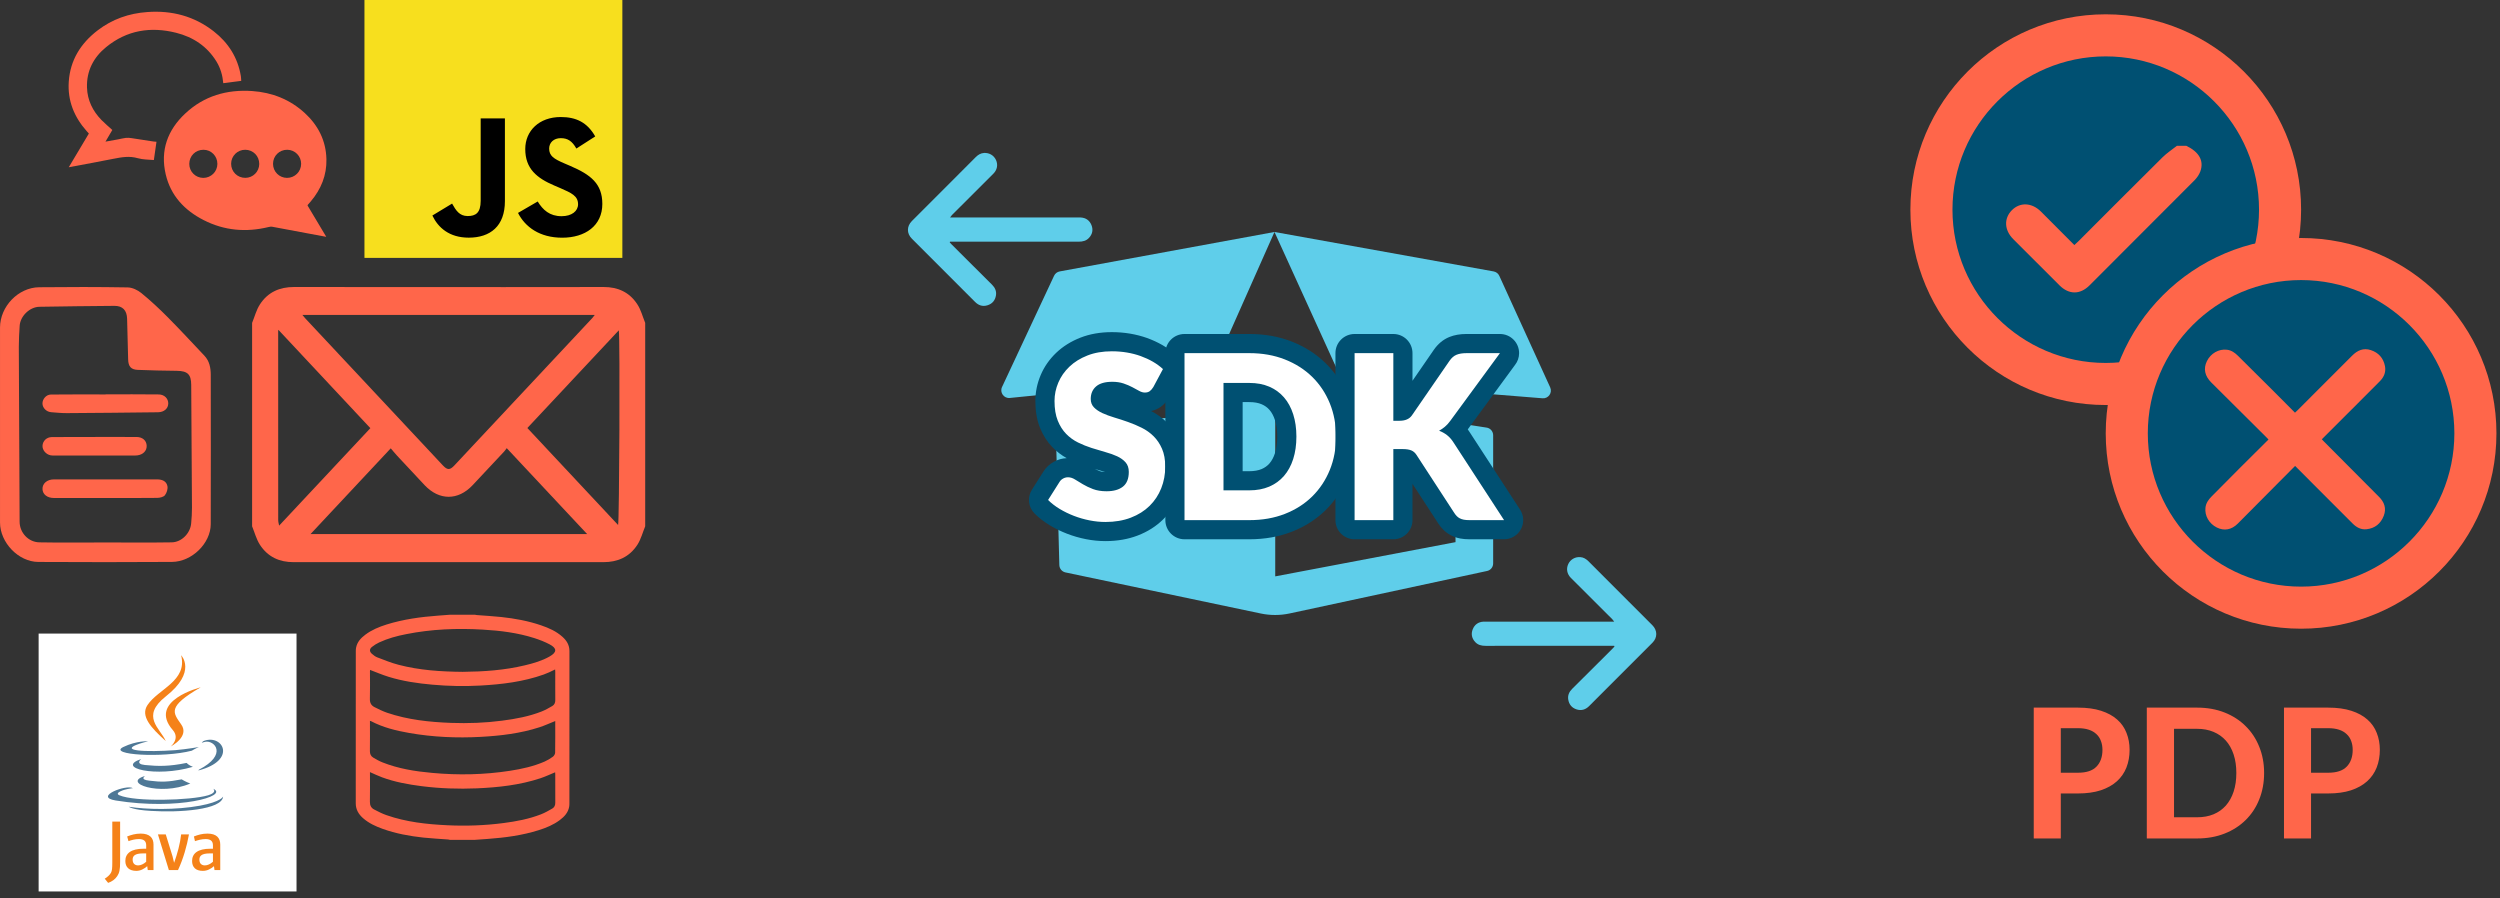 <svg xmlns="http://www.w3.org/2000/svg" width="359" height="129" viewBox="0 0 359 129" fill="none"><rect x="0" y="0" width="359" height="129" fill="#333333" stroke="none"/><path d="M42.581 90.981H5.547V128.013H42.581V90.981Z" fill="white"></path><path fill-rule="evenodd" clip-rule="evenodd" d="M68.201 120.601C67 120.601 65.8 120.601 64.599 120.601C64.52 120.584 64.437 120.559 64.359 120.552C63.173 120.458 61.983 120.405 60.804 120.278C58.817 120.063 56.854 119.706 54.962 119.029C53.948 118.665 52.978 118.223 52.151 117.503C51.503 116.938 51.085 116.257 51.086 115.35C51.092 108.06 51.092 100.772 51.092 93.484C51.092 93.326 51.104 93.166 51.132 93.013C51.287 92.192 51.813 91.631 52.447 91.153C53.374 90.452 54.432 90.019 55.53 89.674C57.924 88.929 60.386 88.594 62.873 88.407C63.45 88.363 64.026 88.321 64.599 88.277C65.799 88.277 67 88.277 68.201 88.277C68.292 88.298 68.384 88.319 68.478 88.324C69.651 88.419 70.828 88.476 71.998 88.605C73.935 88.814 75.843 89.162 77.691 89.794C78.811 90.177 79.886 90.648 80.779 91.457C81.378 91.995 81.771 92.636 81.771 93.483C81.767 100.758 81.771 108.035 81.767 115.317C81.767 115.491 81.762 115.675 81.733 115.848C81.585 116.691 81.042 117.272 80.39 117.76C79.48 118.444 78.442 118.871 77.364 119.211C74.975 119.966 72.51 120.288 70.02 120.471C69.414 120.518 68.807 120.559 68.201 120.601ZM53.137 96.198C53.135 96.261 53.125 96.341 53.125 96.425C53.125 97.738 53.155 99.054 53.116 100.366C53.099 100.936 53.317 101.311 53.782 101.545C54.372 101.841 54.969 102.14 55.592 102.352C58.566 103.364 61.655 103.689 64.775 103.807C67.228 103.896 69.675 103.809 72.111 103.487C74.043 103.236 75.955 102.886 77.773 102.171C78.309 101.961 78.812 101.67 79.313 101.381C79.619 101.202 79.746 100.903 79.74 100.528C79.724 99.171 79.738 97.812 79.736 96.455C79.736 96.356 79.724 96.262 79.716 96.131C79.414 96.278 79.153 96.411 78.887 96.531C78.617 96.65 78.346 96.766 78.072 96.864C75.139 97.905 72.085 98.273 69 98.445C66.701 98.573 64.397 98.528 62.098 98.32C59.961 98.13 57.84 97.825 55.784 97.184C54.893 96.907 54.033 96.538 53.137 96.198ZM79.733 103.541C78.961 103.845 78.237 104.186 77.484 104.43C74.734 105.322 71.887 105.659 69.017 105.815C65.582 105.999 62.164 105.849 58.772 105.257C56.872 104.922 55.005 104.469 53.286 103.562C53.246 103.536 53.192 103.534 53.124 103.52C53.124 104.981 53.137 106.423 53.118 107.866C53.115 108.282 53.263 108.593 53.597 108.792C54.031 109.049 54.473 109.302 54.938 109.484C57.224 110.389 59.631 110.77 62.065 110.989C65.796 111.332 69.522 111.261 73.231 110.685C74.938 110.421 76.619 110.052 78.208 109.36C78.628 109.173 79.029 108.931 79.399 108.661C79.559 108.544 79.713 108.284 79.718 108.089C79.745 106.575 79.733 105.059 79.733 103.541ZM53.125 110.873C53.125 112.316 53.146 113.726 53.118 115.13C53.108 115.654 53.295 116.022 53.73 116.244C54.306 116.542 54.891 116.846 55.5 117.056C58.326 118.043 61.27 118.365 64.237 118.506C66.932 118.638 69.621 118.539 72.299 118.191C74.136 117.954 75.954 117.612 77.685 116.937C78.248 116.716 78.782 116.414 79.308 116.11C79.618 115.935 79.745 115.633 79.739 115.256C79.727 113.9 79.737 112.541 79.735 111.188C79.735 111.086 79.723 110.987 79.718 110.901C79 111.193 78.317 111.523 77.605 111.758C74.642 112.737 71.575 113.069 68.48 113.207C65.826 113.32 63.179 113.226 60.545 112.894C58.614 112.647 56.702 112.3 54.869 111.625C54.292 111.414 53.734 111.139 53.125 110.873ZM66.441 96.477C69.456 96.448 72.453 96.245 75.393 95.536C76.61 95.245 77.816 94.899 78.913 94.277C79.996 93.668 80.01 93.096 78.915 92.524C78.222 92.161 77.482 91.872 76.734 91.632C74.325 90.863 71.834 90.556 69.32 90.412C65.631 90.195 61.96 90.34 58.329 91.064C56.998 91.322 55.688 91.68 54.453 92.252C54.086 92.424 53.728 92.643 53.414 92.898C53.03 93.213 53.038 93.562 53.407 93.888C53.636 94.088 53.887 94.284 54.165 94.393C55.173 94.776 56.179 95.192 57.217 95.459C60.239 96.255 63.333 96.446 66.441 96.477Z" fill="#FF664A"></path><path fill-rule="evenodd" clip-rule="evenodd" d="M44.162 29.506C45.042 30.977 45.922 32.45 46.852 34.009C46.021 33.855 45.276 33.721 44.532 33.578C42.716 33.239 40.903 32.893 39.088 32.561C38.921 32.526 38.731 32.565 38.559 32.604C35.328 33.389 32.2 33.121 29.232 31.599C26.498 30.203 24.512 28.096 23.797 25.039C22.987 21.591 24.073 18.652 26.618 16.283C29.306 13.773 32.581 12.825 36.214 13.073C39.08 13.273 41.63 14.277 43.758 16.224C45.699 18.009 46.816 20.207 46.875 22.869C46.926 25.163 46.109 27.16 44.64 28.908C44.494 29.077 44.349 29.243 44.203 29.408C44.195 29.421 44.193 29.442 44.162 29.506ZM31.216 23.538C31.221 22.415 30.332 21.507 29.226 21.507C28.073 21.505 27.184 22.387 27.182 23.532C27.177 24.647 28.076 25.541 29.193 25.546C30.306 25.544 31.214 24.65 31.216 23.538ZM41.217 25.544C42.334 25.544 43.234 24.657 43.244 23.537C43.251 22.419 42.362 21.516 41.251 21.506C40.108 21.495 39.207 22.394 39.207 23.528C39.207 24.647 40.1 25.54 41.217 25.544ZM33.19 23.518C33.19 24.658 34.089 25.544 35.234 25.539C36.328 25.537 37.222 24.646 37.227 23.55C37.234 22.405 36.349 21.506 35.207 21.506C34.091 21.506 33.19 22.404 33.19 23.518Z" fill="#FF664A"></path><path fill-rule="evenodd" clip-rule="evenodd" d="M9.874 24.016C10.865 22.354 11.8 20.786 12.76 19.176C12.655 19.063 12.555 18.95 12.458 18.841C10.647 16.806 9.684 14.446 9.876 11.707C10.088 8.627 11.593 6.232 13.999 4.38C16.104 2.755 18.517 1.914 21.166 1.728C24.689 1.472 27.904 2.322 30.704 4.51C32.797 6.151 34.144 8.266 34.585 10.92C34.622 11.149 34.622 11.379 34.641 11.612C33.762 11.726 32.923 11.836 32.062 11.947C31.965 10.846 31.671 9.8 31.092 8.848C29.746 6.647 27.746 5.327 25.302 4.71C21.639 3.786 18.222 4.331 15.244 6.761C13.427 8.241 12.415 10.178 12.492 12.575C12.552 14.405 13.313 15.934 14.567 17.229C15.059 17.733 15.609 18.19 16.129 18.663C15.771 19.272 15.485 19.757 15.147 20.338C15.824 20.214 16.407 20.112 16.985 20.008C17.354 19.939 17.718 19.839 18.09 19.797C18.357 19.771 18.634 19.797 18.905 19.839C19.96 19.994 21.014 20.163 22.068 20.325C22.2 20.345 22.34 20.345 22.47 20.354C22.346 21.213 22.227 22.044 22.095 22.981C21.345 22.909 20.532 22.935 19.791 22.718C18.597 22.369 17.469 22.57 16.31 22.798C14.201 23.221 12.084 23.6 9.874 24.016Z" fill="#FF664A"></path><path fill-rule="evenodd" clip-rule="evenodd" d="M92.65 46.366C92.65 56.099 92.65 65.84 92.65 75.579C92.286 76.462 92.041 77.433 91.535 78.22C90.374 80.011 88.665 80.729 86.641 80.725C76.571 80.715 66.503 80.72 56.436 80.72C51.68 80.72 46.92 80.711 42.162 80.725C40.153 80.729 38.467 79.996 37.318 78.22C36.811 77.433 36.568 76.462 36.203 75.579C36.203 65.84 36.203 56.1 36.203 46.366C36.569 45.477 36.811 44.499 37.318 43.723C38.479 41.922 40.191 41.213 42.215 41.215C52.282 41.23 62.348 41.228 72.419 41.228C77.175 41.228 81.935 41.23 86.694 41.215C88.704 41.213 90.391 41.939 91.534 43.723C92.041 44.498 92.286 45.477 92.65 46.366ZM43.424 45.228C43.606 45.438 43.705 45.567 43.818 45.696C50.413 52.738 57.012 59.793 63.608 66.846C64.245 67.518 64.606 67.518 65.236 66.849C71.849 59.782 78.457 52.724 85.07 45.657C85.176 45.542 85.264 45.417 85.407 45.228C71.387 45.228 57.473 45.228 43.424 45.228ZM44.596 76.688C57.795 76.688 71.072 76.688 84.309 76.688C80.48 72.594 76.654 68.512 72.766 64.356C72.675 64.478 72.556 64.661 72.416 64.815C70.901 66.441 69.39 68.068 67.86 69.682C65.769 71.897 63.073 71.889 60.979 69.673C59.648 68.264 58.325 66.846 57.009 65.424C56.676 65.063 56.364 64.678 56.113 64.379C52.218 68.543 48.396 72.633 44.596 76.688ZM39.975 47.361C39.964 47.41 39.946 47.443 39.946 47.486C39.943 56.551 39.943 65.618 39.95 74.681C39.95 74.952 40.039 75.231 40.084 75.479C44.497 70.759 48.86 66.091 53.183 61.483C48.814 56.808 44.406 52.094 39.975 47.361ZM88.862 47.434C84.469 52.121 80.049 56.846 75.729 61.463C80.042 66.074 84.412 70.747 88.758 75.389C88.933 74.957 89.05 48.551 88.862 47.434Z" fill="#FF664A"></path><path fill-rule="evenodd" clip-rule="evenodd" d="M0.002 60.922C0.002 56.294 -0 51.666 0.002 47.04C0.003 44.023 2.614 41.283 5.622 41.249C9.861 41.2 14.098 41.2 18.335 41.272C19.002 41.284 19.765 41.648 20.296 42.082C21.62 43.164 22.881 44.339 24.087 45.554C25.88 47.361 27.606 49.232 29.355 51.08C30.082 51.85 30.262 52.819 30.265 53.821C30.274 60.971 30.285 68.122 30.262 75.272C30.255 78.016 27.556 80.673 24.691 80.692C18.294 80.735 11.899 80.731 5.502 80.696C2.645 80.678 0.006 77.909 0.003 75.039C-0.002 70.334 0.002 65.629 0.002 60.922ZM15.156 77.898C18.323 77.898 21.494 77.933 24.66 77.881C26.076 77.858 27.314 76.591 27.448 75.188C27.519 74.439 27.57 73.685 27.567 72.933C27.541 67.046 27.502 61.156 27.459 55.267C27.448 53.746 26.934 53.27 25.378 53.249C23.509 53.222 21.639 53.196 19.773 53.114C18.793 53.072 18.427 52.609 18.401 51.6C18.351 49.655 18.306 47.706 18.252 45.761C18.216 44.548 17.602 43.913 16.419 43.922C12.834 43.953 9.248 43.99 5.664 44.054C4.254 44.079 2.907 45.401 2.823 46.79C2.761 47.799 2.699 48.812 2.702 49.822C2.73 58.19 2.771 66.557 2.816 74.924C2.825 76.487 4.067 77.852 5.651 77.881C8.818 77.941 11.988 77.901 15.156 77.898Z" fill="#FF664A"></path><path fill-rule="evenodd" clip-rule="evenodd" d="M15.165 56.628C17.707 56.628 20.25 56.606 22.792 56.641C23.619 56.653 24.169 57.244 24.163 57.934C24.157 58.657 23.57 59.19 22.687 59.201C18.328 59.253 13.968 59.299 9.607 59.325C8.857 59.331 8.105 59.252 7.355 59.194C6.669 59.144 6.111 58.58 6.098 57.948C6.085 57.323 6.627 56.663 7.305 56.656C9.924 56.625 12.545 56.642 15.166 56.642C15.165 56.642 15.165 56.634 15.165 56.628Z" fill="#FF664A"></path><path fill-rule="evenodd" clip-rule="evenodd" d="M15.16 71.512C12.689 71.512 10.22 71.514 7.75 71.512C6.785 71.51 6.129 70.996 6.102 70.235C6.073 69.444 6.756 68.843 7.728 68.842C12.667 68.837 17.606 68.845 22.545 68.84C23.271 68.838 23.898 69.08 24.042 69.805C24.124 70.214 23.945 70.784 23.68 71.117C23.471 71.378 22.95 71.491 22.568 71.496C20.099 71.528 17.63 71.512 15.16 71.512Z" fill="#FF664A"></path><path fill-rule="evenodd" clip-rule="evenodd" d="M13.677 62.745C15.652 62.745 17.628 62.735 19.602 62.75C20.483 62.757 21.044 63.269 21.063 64.022C21.081 64.729 20.561 65.276 19.742 65.389C19.514 65.422 19.276 65.417 19.042 65.418C15.352 65.42 11.662 65.42 7.973 65.418C7.739 65.418 7.502 65.427 7.274 65.384C6.605 65.258 6.078 64.632 6.104 64.019C6.133 63.331 6.683 62.772 7.441 62.765C9.52 62.742 11.598 62.757 13.677 62.757V62.745Z" fill="#FF664A"></path><path d="M302.385 55.14C288.583 55.14 277.354 43.911 277.354 30.109C277.354 16.307 288.582 5.078 302.385 5.078C316.188 5.078 327.417 16.307 327.417 30.109C327.417 43.911 316.188 55.14 302.385 55.14Z" fill="#005072"></path><path d="M302.385 8.097C314.522 8.097 324.396 17.971 324.396 30.108C324.396 42.245 314.522 52.119 302.385 52.119C290.248 52.119 280.375 42.245 280.375 30.108C280.375 17.971 290.248 8.097 302.385 8.097ZM302.385 2.055C286.892 2.055 274.332 14.616 274.332 30.108C274.332 45.603 286.892 58.161 302.385 58.161C317.878 58.161 330.438 45.603 330.438 30.108C330.438 14.616 317.878 2.055 302.385 2.055Z" fill="#FF664A"></path><path d="M330.436 87.261C316.633 87.261 305.404 76.032 305.404 62.23C305.404 48.428 316.633 37.199 330.436 37.199C344.238 37.199 355.468 48.428 355.468 62.23C355.468 76.032 344.239 87.261 330.436 87.261Z" fill="#005072"></path><path d="M330.436 40.218C342.573 40.218 352.447 50.092 352.447 62.229C352.447 74.366 342.573 84.24 330.436 84.24C318.299 84.24 308.425 74.366 308.425 62.229C308.425 50.092 318.3 40.218 330.436 40.218ZM330.436 34.176C314.943 34.176 302.383 46.737 302.383 62.229C302.383 77.723 314.943 90.282 330.436 90.282C345.929 90.282 358.489 77.723 358.489 62.229C358.489 46.737 345.93 34.176 330.436 34.176Z" fill="#FF664A"></path><path fill-rule="evenodd" clip-rule="evenodd" d="M313.952 20.938C315.796 21.819 316.517 23.096 315.968 24.618C315.796 25.071 315.495 25.515 315.156 25.863C310.127 30.915 305.09 35.952 300.048 40.987C298.699 42.328 297.108 42.328 295.75 40.983C293.52 38.769 291.296 36.549 289.083 34.319C287.81 33.033 287.747 31.369 288.893 30.198C290.055 29.012 291.761 29.075 293.068 30.37C294.658 31.953 296.235 33.543 297.876 35.191C298.131 34.952 298.353 34.751 298.565 34.541C302.549 30.555 306.529 26.558 310.534 22.593C311.159 21.977 311.909 21.485 312.602 20.939C313.05 20.938 313.497 20.938 313.952 20.938Z" fill="#FF664A"></path><path fill-rule="evenodd" clip-rule="evenodd" d="M329.577 66.908C328.66 67.83 327.79 68.702 326.922 69.577C325.062 71.451 323.208 73.33 321.341 75.195C320.444 76.091 319.383 76.273 318.332 75.748C317.223 75.195 316.574 74.063 316.704 72.902C316.776 72.255 317.124 71.757 317.568 71.31C318.918 69.95 320.263 68.585 321.617 67.23C322.981 65.865 324.352 64.509 325.757 63.113C325.619 62.968 325.504 62.845 325.385 62.728C322.772 60.128 320.159 57.532 317.547 54.933C316.602 53.994 316.383 52.943 316.907 51.87C317.453 50.748 318.61 50.083 319.781 50.22C320.427 50.296 320.924 50.649 321.369 51.091C323.014 52.725 324.66 54.357 326.303 55.992C327.384 57.07 328.457 58.156 329.559 59.262C329.684 59.143 329.792 59.049 329.893 58.948C332.518 56.323 335.146 53.703 337.766 51.073C338.523 50.313 339.388 49.923 340.452 50.275C341.556 50.641 342.252 51.413 342.479 52.56C342.646 53.401 342.354 54.125 341.769 54.721C340.7 55.813 339.613 56.887 338.533 57.967C336.837 59.661 335.14 61.357 333.413 63.082C333.523 63.197 333.619 63.303 333.719 63.404C336.252 65.948 338.786 68.494 341.32 71.038C341.415 71.133 341.507 71.231 341.603 71.324C342.393 72.095 342.715 73.004 342.311 74.061C341.878 75.193 341.038 75.874 339.821 76.001C339.038 76.083 338.393 75.734 337.846 75.187C336.133 73.47 334.416 71.758 332.702 70.042C331.67 69.01 330.642 67.976 329.577 66.908Z" fill="#FF664A"></path><path d="M298.39 110.964C299.608 110.964 300.497 110.67 301.058 110.083C301.627 109.496 301.912 108.693 301.912 107.675C301.912 107.209 301.839 106.786 301.692 106.406C301.554 106.018 301.338 105.69 301.045 105.422C300.76 105.146 300.397 104.934 299.957 104.788C299.517 104.641 298.995 104.567 298.39 104.567H295.93V110.964H298.39ZM298.39 101.615C299.677 101.615 300.786 101.766 301.718 102.069C302.659 102.371 303.431 102.794 304.036 103.337C304.64 103.873 305.084 104.511 305.369 105.254C305.663 105.996 305.809 106.803 305.809 107.675C305.809 108.598 305.658 109.444 305.356 110.213C305.054 110.981 304.597 111.641 303.984 112.194C303.371 112.746 302.598 113.178 301.666 113.488C300.734 113.79 299.642 113.941 298.39 113.941H295.93V120.402H292.046V101.615H298.39ZM325.126 111.002C325.126 112.375 324.893 113.639 324.427 114.796C323.969 115.944 323.318 116.932 322.472 117.761C321.635 118.59 320.625 119.237 319.442 119.703C318.26 120.169 316.947 120.402 315.506 120.402H308.281V101.615H315.506C316.947 101.615 318.26 101.848 319.442 102.315C320.625 102.781 321.635 103.432 322.472 104.27C323.318 105.098 323.969 106.087 324.427 107.235C324.893 108.383 325.126 109.639 325.126 111.002ZM321.138 111.002C321.138 110.018 321.009 109.134 320.75 108.348C320.491 107.563 320.12 106.898 319.636 106.354C319.153 105.81 318.562 105.392 317.862 105.098C317.172 104.805 316.386 104.658 315.506 104.658H312.191V117.36H315.506C316.386 117.36 317.172 117.217 317.862 116.932C318.562 116.639 319.153 116.22 319.636 115.676C320.12 115.124 320.491 114.455 320.75 113.67C321.009 112.884 321.138 111.995 321.138 111.002ZM334.325 110.964C335.542 110.964 336.431 110.67 336.992 110.083C337.562 109.496 337.847 108.693 337.847 107.675C337.847 107.209 337.774 106.786 337.627 106.406C337.489 106.018 337.273 105.69 336.979 105.422C336.695 105.146 336.332 104.934 335.892 104.788C335.452 104.641 334.929 104.567 334.325 104.567H331.865V110.964H334.325ZM334.325 101.615C335.611 101.615 336.72 101.766 337.653 102.069C338.594 102.371 339.366 102.794 339.97 103.337C340.575 103.873 341.019 104.511 341.304 105.254C341.597 105.996 341.744 106.803 341.744 107.675C341.744 108.598 341.593 109.444 341.291 110.213C340.989 110.981 340.531 111.641 339.918 112.194C339.306 112.746 338.533 113.178 337.601 113.488C336.669 113.79 335.577 113.941 334.325 113.941H331.865V120.402H327.981V101.615H334.325Z" fill="#FF664A"></path><path fill-rule="evenodd" clip-rule="evenodd" d="M231.802 92.737C231.659 92.737 231.517 92.737 231.375 92.737C225.357 92.737 219.34 92.737 213.322 92.742C212.749 92.742 212.239 92.628 211.836 92.193C211.34 91.656 211.22 91.032 211.486 90.36C211.757 89.69 212.273 89.32 213.003 89.271C213.14 89.261 213.277 89.267 213.413 89.267C219.396 89.267 225.38 89.267 231.363 89.267C231.474 89.267 231.585 89.267 231.792 89.267C231.664 89.099 231.598 88.993 231.512 88.907C229.532 86.929 227.548 84.957 225.57 82.978C225.016 82.421 224.886 81.672 225.202 80.999C225.513 80.339 226.171 79.953 226.922 80C227.402 80.033 227.777 80.271 228.11 80.604C230.035 82.54 231.968 84.465 233.897 86.4C235.024 87.524 236.151 88.647 237.275 89.775C238.021 90.526 238.032 91.555 237.291 92.298C234.262 95.335 231.228 98.363 228.195 101.396C227.693 101.899 227.098 102.086 226.417 101.875C225.725 101.66 225.313 101.165 225.199 100.45C225.102 99.845 225.337 99.343 225.765 98.916C227.298 97.395 228.828 95.867 230.359 94.343C230.778 93.924 231.197 93.506 231.613 93.088C231.692 93.01 231.762 92.923 231.837 92.842C231.824 92.806 231.812 92.773 231.802 92.737Z" fill="#5FCEEA"></path><path fill-rule="evenodd" clip-rule="evenodd" d="M136.418 34.702C136.561 34.702 136.703 34.702 136.845 34.702C142.863 34.702 148.88 34.698 154.898 34.705C155.471 34.705 155.981 34.589 156.384 34.155C156.879 33.618 157 32.993 156.734 32.323C156.463 31.654 155.947 31.282 155.216 31.233C155.08 31.225 154.943 31.229 154.807 31.229C148.824 31.229 142.841 31.229 136.857 31.229C136.747 31.229 136.635 31.229 136.427 31.229C136.555 31.063 136.622 30.958 136.709 30.87C138.688 28.892 140.673 26.919 142.65 24.94C143.205 24.383 143.335 23.635 143.018 22.963C142.707 22.303 142.05 21.916 141.298 21.965C140.819 21.996 140.443 22.234 140.11 22.569C138.185 24.503 136.253 26.43 134.323 28.362C133.196 29.489 132.069 30.611 130.945 31.741C130.198 32.491 130.188 33.52 130.93 34.261C133.957 37.299 136.993 40.328 140.025 43.36C140.526 43.865 141.122 44.053 141.803 43.839C142.495 43.625 142.907 43.13 143.021 42.416C143.118 41.808 142.883 41.306 142.455 40.881C140.922 39.36 139.392 37.833 137.862 36.308C137.443 35.889 137.023 35.472 136.608 35.054C136.529 34.975 136.459 34.889 136.384 34.806C136.395 34.77 136.408 34.736 136.418 34.702Z" fill="#5FCEEA"></path><path d="M183.123 50.248V82.768L209.012 77.853V62.008C209.012 61.346 209.589 60.83 210.249 60.904L213.435 61.398C213.994 61.461 214.417 61.935 214.417 62.502V80.91C214.417 81.432 214.052 81.886 213.54 81.993L185.196 88.091C183.827 88.386 182.411 88.387 181.039 88.097L153.002 82.2C152.501 82.096 152.135 81.659 152.12 81.144L151.636 62.447C151.622 61.861 152.066 61.364 152.651 61.313L176.465 59.221C176.879 59.185 177.238 58.92 177.397 58.539L180.985 49.824C181.447 48.699 183.123 49.029 183.123 50.248ZM151.367 39.596L143.892 55.574C143.526 56.353 144.153 57.235 145.009 57.148L173.078 54.312C173.475 54.273 173.819 54.023 173.98 53.657L183.014 33.312L152.171 38.977C151.819 39.042 151.518 39.274 151.367 39.596ZM183.016 33.312L192.571 54.294C192.738 54.659 193.09 54.908 193.492 54.94L221.507 57.193C222.351 57.263 222.957 56.396 222.607 55.627L215.301 39.611C215.149 39.278 214.846 39.042 214.486 38.977L183.016 33.312Z" fill="#5FCEEA"></path><path d="M158.737 76.329C157.904 76.329 157.047 76.242 156.189 76.071C155.344 75.904 154.511 75.664 153.717 75.356C152.924 75.049 152.165 74.679 151.463 74.256C150.734 73.817 150.086 73.316 149.536 72.766C149.081 72.311 149.002 71.601 149.347 71.058L150.993 68.458C151.233 68.066 151.578 67.741 152.008 67.507C152.425 67.278 152.886 67.159 153.372 67.159C153.962 67.159 154.542 67.335 155.097 67.681C155.424 67.885 155.794 68.11 156.207 68.355C156.556 68.564 156.974 68.763 157.454 68.948C157.839 69.093 158.33 69.168 158.903 69.168C159.579 69.168 160.098 69.04 160.404 68.798C160.613 68.632 160.721 68.281 160.721 67.761C160.721 67.438 160.631 67.334 160.601 67.301C160.423 67.099 160.168 66.919 159.848 66.771C159.415 66.571 158.913 66.392 158.36 66.241C157.702 66.059 157.031 65.858 156.343 65.637C155.618 65.407 154.895 65.116 154.198 64.774C153.422 64.391 152.723 63.883 152.119 63.265C151.495 62.626 150.99 61.833 150.617 60.909C150.245 59.989 150.055 58.866 150.055 57.573C150.055 56.49 150.275 55.423 150.708 54.402C151.141 53.378 151.785 52.453 152.623 51.655C153.451 50.865 154.471 50.229 155.654 49.766C156.827 49.304 158.176 49.07 159.66 49.07C160.467 49.07 161.265 49.134 162.033 49.261C162.821 49.393 163.568 49.585 164.258 49.833C164.965 50.089 165.628 50.395 166.232 50.741C166.864 51.107 167.435 51.523 167.933 51.981C168.395 52.405 168.512 53.089 168.216 53.642L166.832 56.228C166.534 56.716 166.239 57.046 165.913 57.284C165.482 57.593 164.977 57.744 164.402 57.744C163.91 57.744 163.411 57.605 162.92 57.333L161.946 56.805C161.646 56.646 161.291 56.495 160.902 56.365C160.572 56.255 160.177 56.198 159.728 56.198C158.817 56.198 158.445 56.404 158.305 56.526C158.157 56.655 158.009 56.844 158.009 57.292C158.009 57.462 158.054 57.509 158.088 57.544C158.27 57.732 158.54 57.91 158.886 58.071C159.323 58.272 159.838 58.463 160.412 58.634C161.07 58.828 161.748 59.051 162.441 59.295C163.164 59.55 163.878 59.852 164.562 60.191C165.333 60.573 166.029 61.068 166.63 61.663C167.252 62.277 167.757 63.028 168.134 63.895C168.516 64.774 168.71 65.82 168.71 67.003C168.71 68.277 168.483 69.494 168.036 70.62C167.581 71.764 166.913 72.772 166.052 73.619C165.19 74.469 164.123 75.141 162.881 75.618C161.654 76.089 160.261 76.329 158.737 76.329Z" fill="white"></path><path d="M159.659 50.445C160.395 50.445 161.11 50.503 161.807 50.618C162.505 50.735 163.166 50.903 163.791 51.128C164.416 51.355 165.001 51.622 165.545 51.935C166.086 52.248 166.573 52.603 167.001 52.996L165.617 55.582C165.454 55.846 165.28 56.044 165.099 56.176C164.918 56.305 164.685 56.371 164.399 56.371C164.147 56.371 163.875 56.294 163.585 56.133C163.295 55.975 162.964 55.796 162.598 55.598C162.23 55.403 161.811 55.223 161.338 55.064C160.867 54.906 160.328 54.825 159.725 54.825C158.682 54.825 157.906 55.049 157.397 55.493C156.885 55.937 156.63 56.538 156.63 57.294C156.63 57.777 156.785 58.178 157.091 58.497C157.399 58.815 157.802 59.088 158.301 59.32C158.8 59.549 159.37 59.761 160.012 59.954C160.653 60.143 161.308 60.358 161.979 60.595C162.65 60.832 163.305 61.108 163.946 61.426C164.589 61.744 165.159 62.15 165.658 62.644C166.157 63.138 166.56 63.74 166.867 64.447C167.175 65.156 167.329 66.01 167.329 67.008C167.329 68.115 167.136 69.153 166.752 70.117C166.367 71.084 165.812 71.926 165.082 72.643C164.352 73.363 163.451 73.928 162.382 74.338C161.311 74.75 160.096 74.956 158.735 74.956C157.988 74.956 157.229 74.879 156.456 74.725C155.683 74.573 154.933 74.356 154.211 74.077C153.486 73.797 152.806 73.465 152.17 73.082C151.532 72.697 150.979 72.269 150.506 71.797L152.152 69.197C152.273 69 152.442 68.839 152.663 68.718C152.881 68.598 153.118 68.537 153.37 68.537C153.701 68.537 154.031 68.641 154.367 68.85C154.701 69.059 155.08 69.288 155.502 69.539C155.924 69.793 156.41 70.022 156.958 70.233C157.508 70.439 158.156 70.545 158.901 70.545C159.91 70.545 160.695 70.321 161.255 69.879C161.814 69.434 162.095 68.73 162.095 67.763C162.095 67.202 161.941 66.746 161.635 66.397C161.325 66.046 160.923 65.755 160.425 65.525C159.924 65.294 159.358 65.09 158.721 64.917C158.085 64.741 157.432 64.545 156.762 64.33C156.094 64.118 155.439 63.854 154.804 63.542C154.169 63.229 153.601 62.817 153.101 62.307C152.601 61.795 152.199 61.16 151.891 60.397C151.583 59.636 151.429 58.694 151.429 57.576C151.429 56.675 151.61 55.798 151.973 54.942C152.335 54.086 152.867 53.324 153.57 52.654C154.272 51.984 155.133 51.449 156.153 51.05C157.174 50.645 158.343 50.445 159.659 50.445ZM159.659 47.695C158.002 47.695 156.484 47.962 155.147 48.487C153.801 49.014 152.63 49.747 151.671 50.662C150.699 51.588 149.947 52.668 149.44 53.869C148.936 55.057 148.679 56.304 148.679 57.573C148.679 59.044 148.902 60.341 149.342 61.427C149.781 62.516 150.384 63.458 151.133 64.226C151.739 64.846 152.424 65.371 153.175 65.79C152.527 65.818 151.909 65.992 151.338 66.307C150.705 66.652 150.188 67.141 149.81 67.756L148.184 70.323C147.496 71.41 147.654 72.829 148.563 73.738C149.192 74.367 149.928 74.937 150.752 75.434C151.523 75.898 152.354 76.303 153.221 76.639C154.089 76.975 155 77.238 155.926 77.42C156.866 77.608 157.814 77.703 158.737 77.703C160.43 77.703 161.989 77.433 163.372 76.901C164.789 76.357 166.015 75.582 167.014 74.598C168.01 73.619 168.784 72.451 169.309 71.129C169.821 69.84 170.08 68.452 170.08 67.003C170.08 65.63 169.848 64.399 169.39 63.347C168.944 62.319 168.339 61.423 167.593 60.685C166.922 60.021 166.15 59.462 165.298 59.024C165.809 58.914 166.283 58.708 166.696 58.412C167.19 58.052 167.606 57.592 167.955 57.026C167.985 56.977 168.014 56.927 168.041 56.877L169.425 54.291C170.017 53.185 169.784 51.817 168.86 50.969C168.289 50.444 167.637 49.968 166.924 49.555C166.24 49.162 165.505 48.824 164.728 48.541C163.954 48.264 163.127 48.051 162.262 47.905C161.414 47.765 160.54 47.695 159.659 47.695ZM158.706 67.79C158.314 67.774 158.067 67.711 157.924 67.657C157.669 67.559 157.431 67.454 157.219 67.345C157.48 67.422 157.737 67.495 157.988 67.565C158.244 67.635 158.484 67.709 158.706 67.79Z" fill="#005072"></path><path d="M170.096 76.066C169.337 76.066 168.721 75.451 168.721 74.691V50.711C168.721 49.951 169.337 49.336 170.096 49.336H179.412C181.444 49.336 183.329 49.673 185.012 50.336C186.706 51.005 188.18 51.946 189.394 53.135C190.609 54.325 191.564 55.757 192.232 57.392C192.895 59.021 193.231 60.803 193.231 62.693C193.231 64.595 192.895 66.384 192.232 68.009C191.564 69.643 190.61 71.077 189.396 72.273C188.177 73.472 186.701 74.416 185.007 75.077C183.329 75.733 181.446 76.067 179.412 76.067H170.096V76.066ZM179.412 69.037C180.283 69.037 181.061 68.894 181.724 68.613C182.366 68.337 182.895 67.954 183.337 67.445C183.788 66.925 184.143 66.27 184.392 65.498C184.654 64.682 184.787 63.737 184.787 62.692C184.787 61.659 184.654 60.72 184.392 59.905C184.144 59.134 183.789 58.478 183.337 57.959C182.896 57.449 182.366 57.066 181.717 56.786C181.065 56.507 180.289 56.365 179.412 56.365H177.068V69.037H179.412V69.037Z" fill="white"></path><path d="M179.412 50.711C181.277 50.711 182.976 51.012 184.507 51.615C186.036 52.219 187.344 53.053 188.431 54.117C189.518 55.181 190.36 56.447 190.958 57.912C191.555 59.377 191.855 60.97 191.855 62.692C191.855 64.425 191.555 66.026 190.958 67.49C190.359 68.955 189.518 70.222 188.431 71.293C187.344 72.362 186.035 73.198 184.507 73.795C182.976 74.395 181.277 74.691 179.412 74.691H170.096V50.711H179.412ZM175.694 70.413H179.413C180.476 70.413 181.427 70.234 182.262 69.88C183.094 69.522 183.8 69.012 184.376 68.348C184.952 67.685 185.395 66.874 185.702 65.92C186.008 64.966 186.163 63.89 186.163 62.693C186.163 61.507 186.008 60.438 185.702 59.485C185.395 58.529 184.952 57.72 184.376 57.057C183.799 56.391 183.094 55.882 182.262 55.524C181.427 55.167 180.477 54.991 179.413 54.991H175.694V70.413ZM179.412 47.961H170.096C168.577 47.961 167.346 49.192 167.346 50.711V74.691C167.346 76.21 168.577 77.441 170.096 77.441H179.412C181.619 77.441 183.671 77.076 185.51 76.355C187.375 75.626 189.008 74.583 190.36 73.252C191.709 71.925 192.766 70.335 193.505 68.529C194.235 66.735 194.606 64.772 194.606 62.691C194.606 60.623 194.236 58.666 193.506 56.874C192.765 55.061 191.706 53.474 190.356 52.151C189.011 50.834 187.383 49.793 185.518 49.056C183.672 48.331 181.619 47.961 179.412 47.961ZM178.444 57.741H179.413C180.102 57.741 180.697 57.845 181.18 58.053C181.629 58.246 181.996 58.511 182.297 58.858C182.63 59.241 182.893 59.734 183.084 60.327C183.302 61.008 183.413 61.804 183.413 62.694C183.413 63.596 183.302 64.399 183.083 65.08C182.893 65.674 182.629 66.167 182.3 66.545C181.997 66.895 181.628 67.159 181.174 67.356C180.695 67.559 180.099 67.665 179.413 67.665H178.444V57.741V57.741Z" fill="#005072"></path><path d="M211.014 76.066C210.603 76.066 210.252 76.037 209.94 75.976C209.586 75.909 209.255 75.794 208.963 75.637C208.687 75.492 208.423 75.295 208.197 75.06C208.032 74.892 207.865 74.684 207.698 74.435L202.256 66.076C202.209 66.002 202.168 65.96 202.13 65.944C202.088 65.926 201.901 65.864 201.458 65.862V74.691C201.458 75.451 200.842 76.066 200.083 76.066H194.52C193.761 76.066 193.145 75.451 193.145 74.691V50.711C193.145 49.951 193.761 49.336 194.52 49.336H200.083C200.842 49.336 201.458 49.951 201.458 50.711V58.979C201.534 58.949 201.59 58.91 201.625 58.86L207.019 51.033C207.47 50.383 208.014 49.925 208.641 49.669C209.196 49.444 209.82 49.337 210.553 49.337H215.393C215.911 49.337 216.385 49.628 216.62 50.091C216.854 50.553 216.808 51.108 216.502 51.526L209.393 61.22C209.268 61.394 209.136 61.559 209 61.714C209.331 62.029 209.634 62.404 209.906 62.834L217.138 73.942C217.413 74.365 217.434 74.904 217.193 75.347C216.953 75.79 216.489 76.067 215.985 76.067H211.014V76.066Z" fill="white"></path><path d="M215.391 50.711H215.396H215.391ZM215.391 50.711L208.282 60.405C208.03 60.755 207.765 61.047 207.492 61.276C207.217 61.506 206.937 61.699 206.652 61.852C207.068 62.006 207.451 62.219 207.796 62.488C208.141 62.757 208.458 63.115 208.742 63.566L215.984 74.691H211.014C210.696 74.691 210.423 74.67 210.201 74.627C209.975 74.584 209.78 74.516 209.615 74.427C209.45 74.341 209.308 74.234 209.188 74.108C209.064 73.983 208.952 73.837 208.841 73.671L203.409 65.326C203.212 65.019 202.962 64.802 202.66 64.676C202.358 64.551 201.949 64.488 201.433 64.488H200.083V74.692H194.519V50.712H200.083V60.423H200.974C201.797 60.423 202.389 60.165 202.75 59.65L208.15 51.814C208.446 51.386 208.784 51.096 209.161 50.942C209.541 50.789 210.003 50.713 210.552 50.713H215.391V50.711ZM215.396 47.961H215.391H210.552C209.652 47.961 208.837 48.106 208.131 48.391C207.242 48.754 206.492 49.377 205.89 50.246L202.833 54.681V50.711C202.833 49.192 201.602 47.961 200.083 47.961H194.52C193.001 47.961 191.77 49.192 191.77 50.711V74.691C191.77 76.21 193.001 77.441 194.52 77.441H200.083C201.602 77.441 202.833 76.21 202.833 74.691V69.482L206.536 75.17C206.77 75.521 206.991 75.794 207.228 76.036C207.536 76.355 207.917 76.641 208.341 76.863C208.727 77.071 209.19 77.233 209.686 77.327C210.078 77.403 210.515 77.44 211.014 77.44H215.984C216.993 77.44 217.921 76.887 218.401 76.001C218.881 75.115 218.838 74.036 218.287 73.19L211.046 62.065C210.959 61.926 210.867 61.791 210.771 61.659L217.557 52.405C217.924 51.938 218.143 51.349 218.143 50.71C218.144 49.193 216.914 47.961 215.396 47.961Z" fill="#005072"></path><path d="M89.37 0H52.336V37.033H89.37V0Z" fill="#F7DF1E"></path><path d="M77.214 28.933C77.96 30.151 78.931 31.046 80.647 31.046C82.089 31.046 83.01 30.325 83.01 29.33C83.01 28.136 82.064 27.713 80.477 27.019L79.607 26.646C77.096 25.576 75.427 24.236 75.427 21.402C75.427 18.792 77.416 16.805 80.524 16.805C82.737 16.805 84.328 17.575 85.474 19.591L82.764 21.331C82.167 20.261 81.524 19.84 80.524 19.84C79.505 19.84 78.859 20.486 78.859 21.331C78.859 22.375 79.505 22.798 80.999 23.444L81.869 23.817C84.826 25.085 86.495 26.378 86.495 29.284C86.495 32.417 84.034 34.134 80.728 34.134C77.496 34.134 75.408 32.593 74.386 30.575L77.214 28.933ZM64.92 29.235C65.467 30.205 65.964 31.025 67.16 31.025C68.304 31.025 69.025 30.578 69.025 28.838V17.004H72.505V28.885C72.505 32.489 70.392 34.128 67.309 34.128C64.522 34.128 62.909 32.686 62.088 30.949L64.92 29.235Z" fill="black"></path><path d="M20.845 111.427C20.845 111.427 19.984 111.951 21.443 112.103C23.204 112.327 24.141 112.288 26.087 111.915C26.087 111.915 26.612 112.252 27.324 112.514C22.941 114.387 17.399 112.402 20.845 111.427ZM20.283 108.992C20.283 108.992 19.346 109.705 20.808 109.854C22.717 110.042 24.214 110.078 26.798 109.554C26.798 109.554 27.135 109.93 27.696 110.117C22.418 111.69 16.502 110.265 20.283 108.992ZM30.618 113.264C30.618 113.264 31.253 113.786 29.906 114.198C27.397 114.949 19.385 115.172 17.137 114.198C16.352 113.861 17.849 113.376 18.336 113.3C18.822 113.188 19.085 113.188 19.085 113.188C18.223 112.588 13.356 114.422 16.614 114.95C25.563 116.407 32.939 114.311 30.618 113.264ZM21.257 106.449C21.257 106.449 17.176 107.423 19.797 107.758C20.92 107.908 23.129 107.869 25.189 107.722C26.874 107.573 28.56 107.273 28.56 107.273C28.56 107.273 27.96 107.535 27.549 107.797C23.393 108.883 15.418 108.396 17.7 107.273C19.646 106.337 21.257 106.449 21.257 106.449ZM28.559 110.529C32.753 108.358 30.805 106.26 29.457 106.521C29.121 106.598 28.971 106.672 28.971 106.672C28.971 106.672 29.083 106.449 29.345 106.371C32.004 105.436 34.101 109.181 28.483 110.641C28.482 110.641 28.521 110.605 28.559 110.529ZM21.669 116.444C25.711 116.71 31.892 116.297 32.04 114.387C32.04 114.387 31.742 115.135 28.709 115.697C25.262 116.335 20.993 116.258 18.485 115.846C18.486 115.846 19.011 116.298 21.669 116.444Z" fill="#4E7896"></path><path d="M26.011 94.094C26.011 94.094 28.331 96.452 23.802 100.008C20.169 102.892 22.978 104.538 23.802 106.412C21.668 104.503 20.132 102.818 21.181 101.244C22.716 98.923 26.947 97.799 26.011 94.094ZM24.814 104.838C25.899 106.076 24.514 107.197 24.514 107.197C24.514 107.197 27.285 105.777 26.012 104.014C24.851 102.328 23.952 101.505 28.821 98.7C28.82 98.7 21.142 100.609 24.814 104.838ZM22.043 124.946V121.278C22.043 120.34 21.518 119.704 20.208 119.704C19.459 119.704 18.822 119.892 18.261 120.116L18.449 120.79C18.86 120.64 19.384 120.489 19.946 120.489C20.658 120.489 20.993 120.79 20.993 121.389V121.877H20.619C18.822 121.877 17.998 122.548 17.998 123.636C17.998 124.533 18.561 125.057 19.572 125.057C20.207 125.057 20.694 124.757 21.142 124.383L21.219 124.946H22.043V124.946ZM20.992 123.748C20.618 124.087 20.207 124.271 19.834 124.271C19.345 124.271 19.047 123.972 19.047 123.448C19.047 122.925 19.345 122.549 20.543 122.549H20.992V123.748V123.748ZM25.562 124.946H24.251L22.678 119.816H23.802L24.775 122.963L25.001 123.899C25.487 122.548 25.861 121.163 26.012 119.816H27.135C26.835 121.502 26.311 123.337 25.562 124.946ZM31.628 124.946V121.278C31.628 120.34 31.103 119.704 29.794 119.704C29.044 119.704 28.409 119.892 27.847 120.116L27.996 120.79C28.445 120.64 28.97 120.489 29.532 120.489C30.242 120.489 30.579 120.79 30.579 121.389V121.877H30.205C28.408 121.877 27.584 122.548 27.584 123.636C27.584 124.533 28.107 125.057 29.119 125.057C29.793 125.057 30.278 124.757 30.728 124.383L30.803 124.946H31.628V124.946ZM30.579 123.748C30.205 124.087 29.794 124.271 29.419 124.271C28.932 124.271 28.632 123.972 28.632 123.448C28.632 122.925 28.932 122.549 30.131 122.549H30.579V123.748ZM16.836 125.808C16.539 126.257 16.09 126.592 15.528 126.781L15.039 126.181C15.415 125.957 15.789 125.619 15.939 125.319C16.089 125.057 16.126 124.683 16.126 123.822V117.983H17.25V123.748C17.25 124.91 17.136 125.357 16.836 125.808Z" fill="#F58219"></path></svg>
